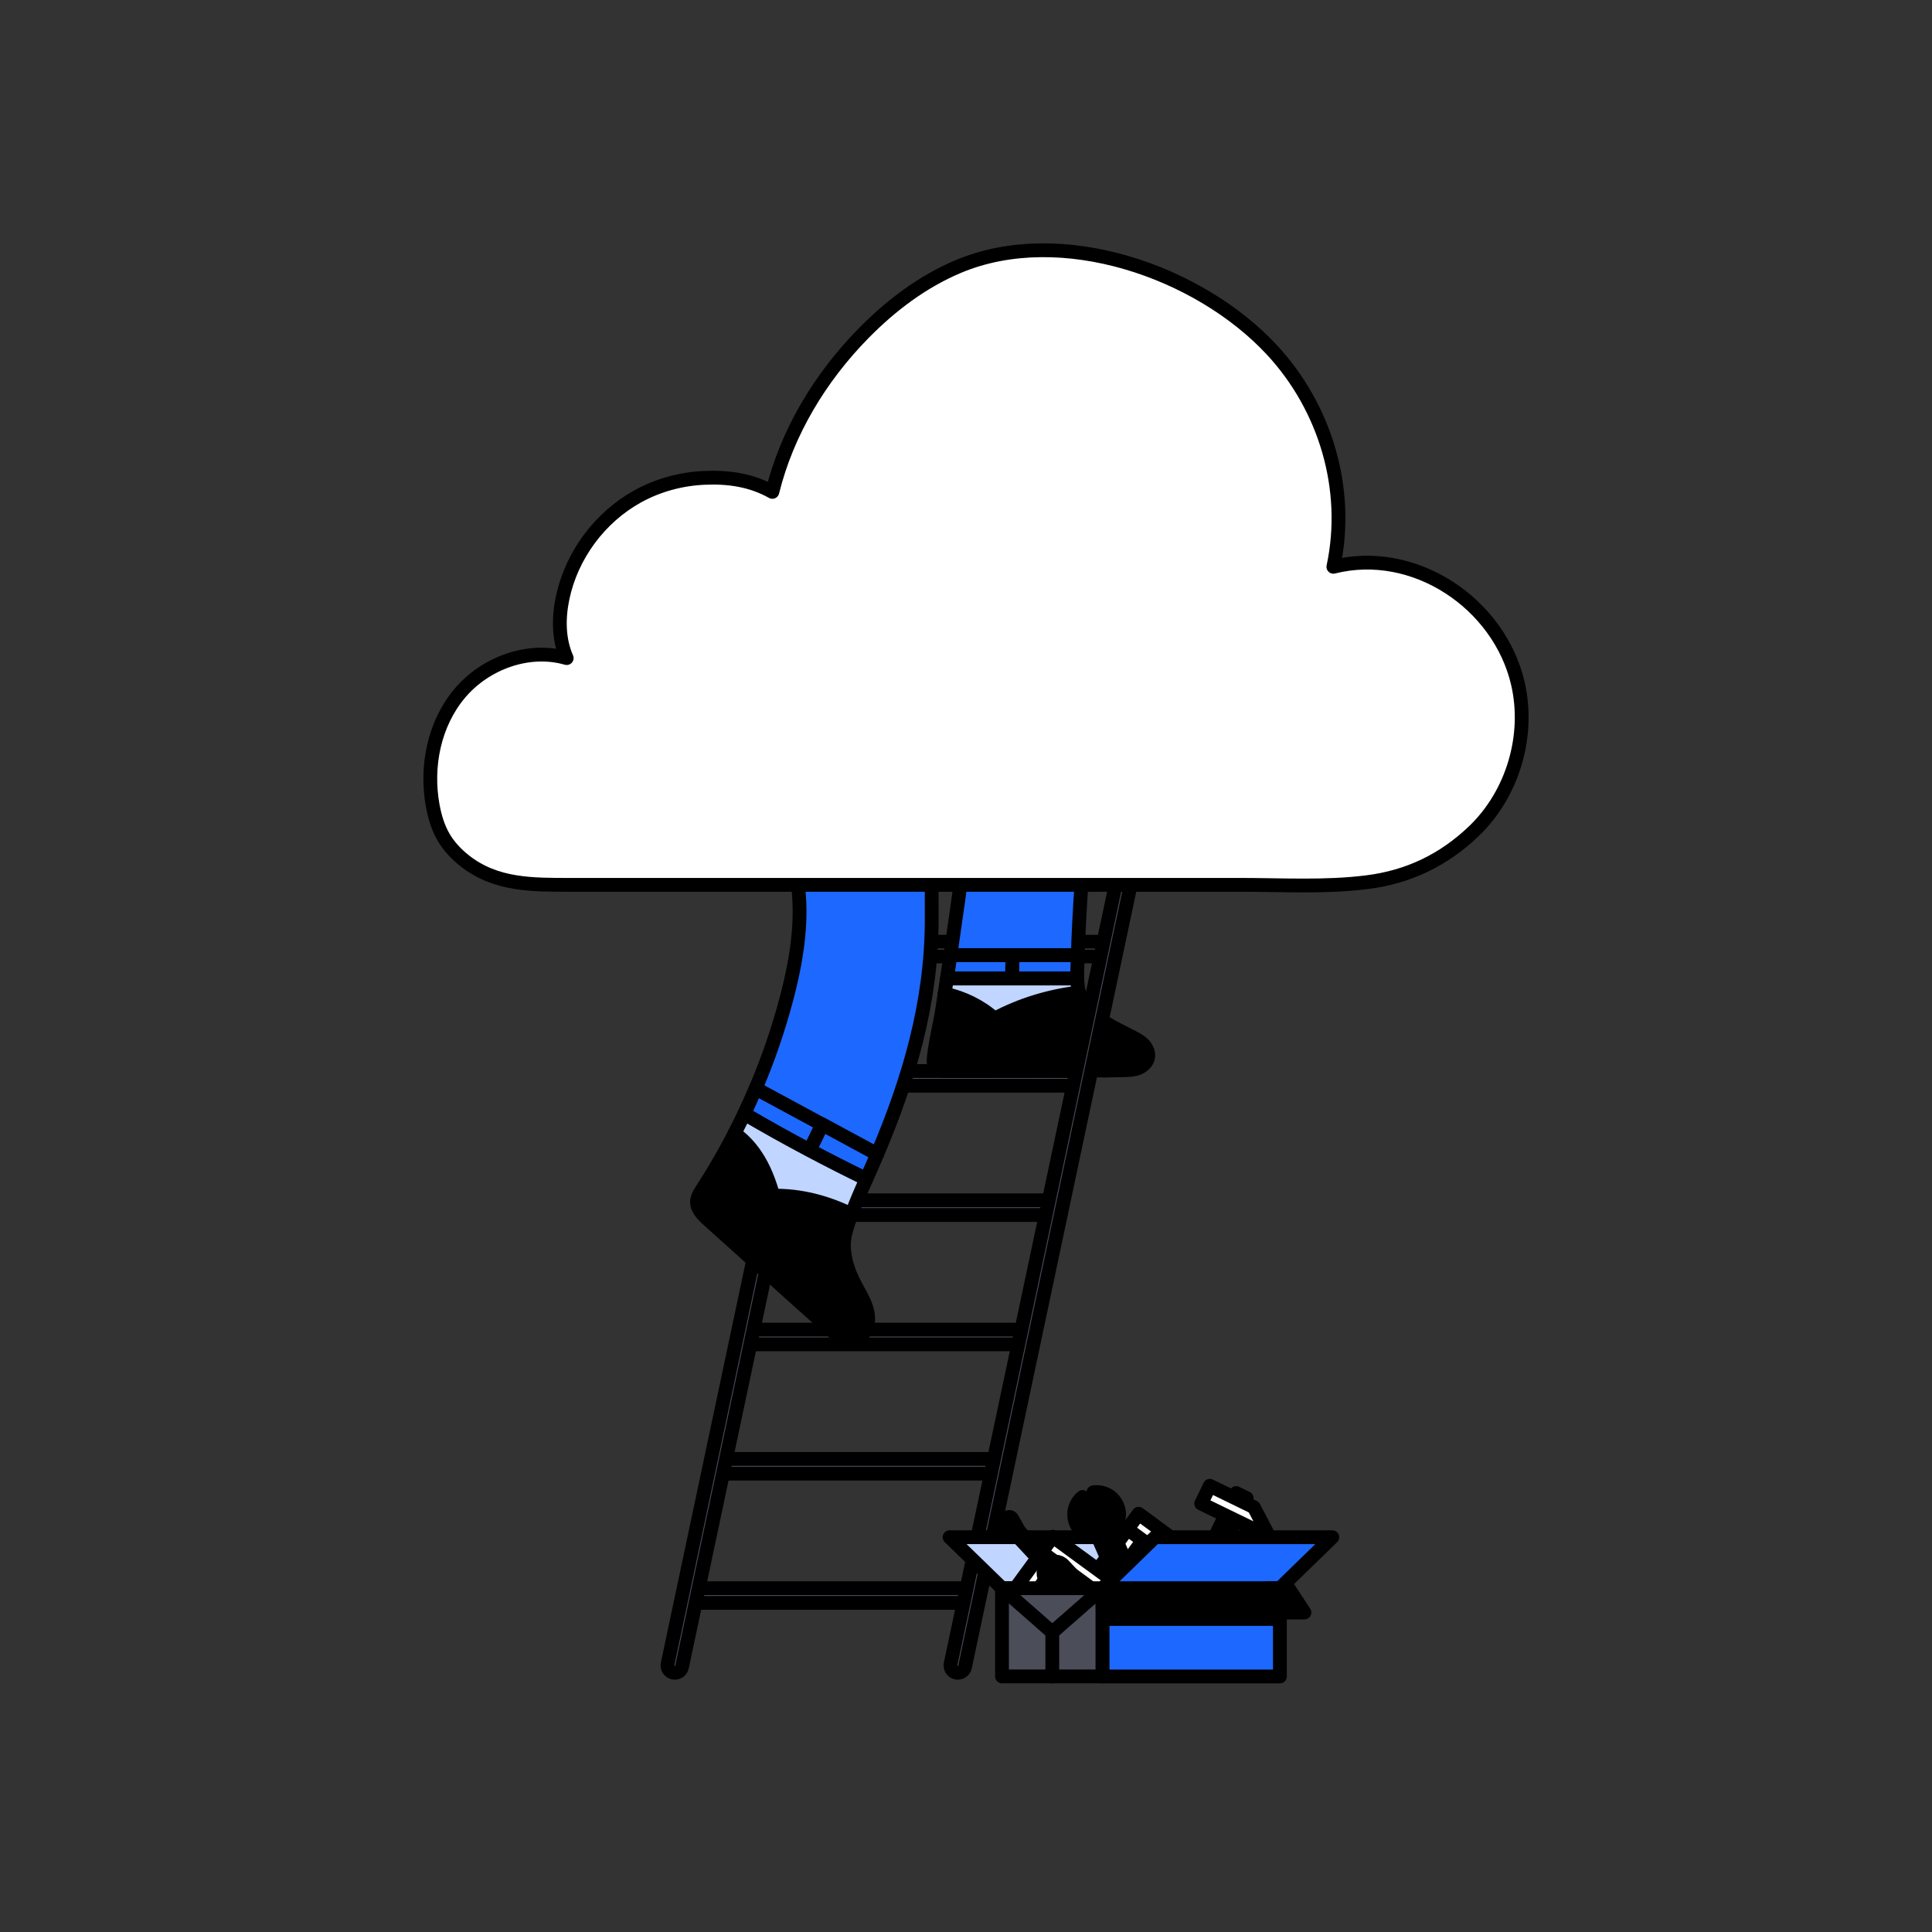 <svg width="140" height="140" viewBox="0 0 140 140" fill="none" xmlns="http://www.w3.org/2000/svg">
<rect x="0" y="0" width="140" height="140" fill="#333333" stroke="none"/>
<path d="M49.898 115.088L49.898 116.152L70.679 116.152L70.679 115.088L49.898 115.088Z" fill="#4B4D59" stroke="black" stroke-miterlimit="10" stroke-linecap="round" stroke-linejoin="round"/>
<path d="M51.828 105.719L51.828 106.783L72.608 106.783L72.608 105.719L51.828 105.719Z" fill="#4B4D59" stroke="black" stroke-miterlimit="10" stroke-linecap="round" stroke-linejoin="round"/>
<path d="M54.016 96.349L54.016 97.413L74.796 97.413L74.796 96.349L54.016 96.349Z" fill="#4B4D59" stroke="black" stroke-miterlimit="10" stroke-linecap="round" stroke-linejoin="round"/>
<path d="M56.074 86.98L56.074 88.044L76.854 88.044L76.854 86.98L56.074 86.98Z" fill="#4B4D59" stroke="black" stroke-miterlimit="10" stroke-linecap="round" stroke-linejoin="round"/>
<path d="M57.762 77.611L57.762 78.675L78.542 78.675L78.542 77.611L57.762 77.611Z" fill="#4B4D59" stroke="black" stroke-miterlimit="10" stroke-linecap="round" stroke-linejoin="round"/>
<path d="M59.635 68.243L59.635 69.307L80.415 69.307L80.415 68.243L59.635 68.243Z" fill="#4B4D59" stroke="black" stroke-miterlimit="10" stroke-linecap="round" stroke-linejoin="round"/>
<path d="M63.538 51.563C63.251 51.503 62.968 51.686 62.906 51.973L48.379 120.575C48.318 120.862 48.502 121.145 48.789 121.206C49.076 121.266 49.359 121.083 49.42 120.796L63.948 52.195C64.01 51.906 63.826 51.623 63.538 51.563Z" fill="#4B4D59" stroke="black" stroke-miterlimit="10" stroke-linecap="round" stroke-linejoin="round"/>
<path d="M83.204 76.566C83.152 77.012 82.742 77.35 82.306 77.46C81.76 77.599 81.08 77.536 80.511 77.571C80.175 77.592 79.831 77.571 79.492 77.571L68.974 77.61C68.74 77.588 68.364 77.63 68.165 77.579C67.965 77.528 67.777 77.399 67.696 77.21C67.494 76.748 68.123 74.126 68.225 73.477C68.301 72.99 68.378 72.5 68.452 72.011C69.789 72.283 71.055 72.91 72.074 73.819C73.961 72.807 76.054 72.171 78.186 71.922C78.278 72.324 78.441 72.695 78.717 73.007C79.506 73.901 80.853 74.538 81.903 75.072C82.218 75.233 82.541 75.388 82.8 75.629C83.057 75.87 83.244 76.214 83.204 76.566Z" fill="black" stroke="black" stroke-miterlimit="10" stroke-linecap="round" stroke-linejoin="round"/>
<path d="M78.069 70.203C78.064 70.434 78.059 70.671 78.066 70.909H73.34C73.339 70.343 73.35 69.778 73.376 69.212H78.1C78.087 69.542 78.078 69.871 78.069 70.203Z" fill="#1D68FF" stroke="black" stroke-miterlimit="10" stroke-linecap="round" stroke-linejoin="round"/>
<path d="M73.376 69.211C73.348 69.776 73.338 70.344 73.34 70.908H68.619C68.691 70.443 68.76 69.977 68.829 69.51C68.844 69.414 68.859 69.314 68.871 69.218C68.921 69.216 68.973 69.215 69.024 69.212H73.376V69.211Z" fill="#1D68FF" stroke="black" stroke-miterlimit="10" stroke-linecap="round" stroke-linejoin="round"/>
<path d="M78.183 71.922C76.051 72.171 73.958 72.808 72.071 73.819C71.052 72.911 69.786 72.283 68.449 72.012C68.507 71.644 68.563 71.277 68.617 70.907H78.064C78.076 71.253 78.106 71.596 78.183 71.922Z" fill="#C0D5FF" stroke="black" stroke-miterlimit="10" stroke-linecap="round" stroke-linejoin="round"/>
<path d="M78.785 59.312C78.439 62.602 78.21 65.905 78.098 69.21H69.022C68.971 69.213 68.919 69.215 68.869 69.216C69.246 66.665 69.601 64.115 69.936 61.558C72.954 60.799 75.715 59.803 78.785 59.312Z" fill="#1D68FF" stroke="black" stroke-miterlimit="10" stroke-linecap="round" stroke-linejoin="round"/>
<path d="M84.046 51.563C83.759 51.503 83.476 51.686 83.414 51.973L68.886 120.575C68.826 120.862 69.01 121.145 69.297 121.206C69.584 121.266 69.866 121.083 69.928 120.796L84.456 52.195C84.517 51.906 84.333 51.623 84.046 51.563Z" fill="#4B4D59" stroke="black" stroke-miterlimit="10" stroke-linecap="round" stroke-linejoin="round"/>
<path d="M62.806 96.219C62.627 96.711 62.166 97.12 61.644 97.129C61.126 97.135 60.682 96.777 60.292 96.436C59.401 95.657 58.524 94.868 57.646 94.078C56.982 93.483 56.317 92.885 55.654 92.289C54.227 91.005 52.799 89.721 51.372 88.439C51.073 88.17 50.766 87.888 50.602 87.523C50.355 86.963 50.639 86.561 50.934 86.102C51.269 85.584 51.592 85.058 51.907 84.527C52.372 83.74 52.813 82.941 53.23 82.129C53.841 82.557 54.36 83.117 54.776 83.74C55.362 84.62 55.75 85.622 56.027 86.644C57.983 86.61 59.943 87.117 61.703 88.002C61.633 88.184 61.566 88.366 61.503 88.549C61.153 89.547 61.052 90.184 61.259 91.216C61.405 91.942 61.709 92.625 62.059 93.277C62.306 93.738 62.579 94.189 62.75 94.684C62.92 95.175 62.984 95.727 62.806 96.219Z" fill="black" stroke="black" stroke-miterlimit="10" stroke-linecap="round" stroke-linejoin="round"/>
<path d="M59.575 81.477C59.285 82.107 58.982 82.731 58.666 83.35C57.067 82.505 55.489 81.624 53.93 80.708C54.218 80.102 54.495 79.49 54.756 78.873C56.363 79.741 57.969 80.609 59.575 81.477Z" fill="#1D68FF" stroke="black" stroke-miterlimit="10" stroke-linecap="round" stroke-linejoin="round"/>
<path d="M67.516 66.734C67.496 72.711 65.863 78.227 63.565 83.635C62.235 82.917 60.905 82.196 59.575 81.478C57.969 80.609 56.364 79.742 54.758 78.874C55.648 76.785 56.39 74.632 56.974 72.436C57.863 69.103 58.385 65.541 57.433 62.226C60.75 62.059 64.048 61.782 67.365 61.637C67.401 62.309 67.524 62.92 67.517 63.595C67.505 64.644 67.52 65.684 67.516 66.734Z" fill="#1D68FF" stroke="black" stroke-miterlimit="10" stroke-linecap="round" stroke-linejoin="round"/>
<path d="M63.565 83.635C63.31 84.237 63.046 84.836 62.776 85.437C61.392 84.766 60.025 84.07 58.668 83.351C58.984 82.732 59.287 82.108 59.577 81.478C60.905 82.196 62.237 82.917 63.565 83.635Z" fill="#1D68FF" stroke="black" stroke-miterlimit="10" stroke-linecap="round" stroke-linejoin="round"/>
<path d="M62.775 85.436C62.765 85.456 62.758 85.474 62.75 85.494C62.377 86.32 62.019 87.153 61.701 88.001C59.94 87.115 57.98 86.61 56.026 86.643C55.747 85.621 55.361 84.619 54.774 83.74C54.36 83.117 53.84 82.557 53.228 82.128C53.377 81.843 53.521 81.557 53.663 81.269C53.754 81.084 53.843 80.896 53.931 80.71C55.489 81.626 57.069 82.506 58.667 83.352C60.023 84.07 61.392 84.767 62.775 85.436Z" fill="#C0D5FF" stroke="black" stroke-miterlimit="10" stroke-linecap="round" stroke-linejoin="round"/>
<path d="M81.66 111.392H68.811L72.612 115.088H85.461L81.66 111.392Z" fill="#C0D5FF" stroke="black" stroke-miterlimit="10" stroke-linecap="round" stroke-linejoin="round"/>
<path d="M76.275 111.404L72.971 115.922L74.081 116.734L77.386 112.217L76.275 111.404Z" fill="white" stroke="black" stroke-miterlimit="10" stroke-linecap="round" stroke-linejoin="round"/>
<path d="M82.504 109.711L79.199 114.229L80.31 115.041L83.615 110.524L82.504 109.711Z" fill="white" stroke="black" stroke-miterlimit="10" stroke-linecap="round" stroke-linejoin="round"/>
<path d="M80.808 114.662L76.291 111.357L75.478 112.468L79.996 115.773L80.808 114.662Z" fill="white" stroke="black" stroke-miterlimit="10" stroke-linecap="round" stroke-linejoin="round"/>
<path d="M87.029 113.006L82.512 109.701L81.699 110.812L86.217 114.117L87.029 113.006Z" fill="white" stroke="black" stroke-miterlimit="10" stroke-linecap="round" stroke-linejoin="round"/>
<path d="M79.372 115.887L78.148 117.032L75.841 114.567C75.525 114.229 75.543 113.699 75.88 113.382C76.218 113.066 76.749 113.084 77.065 113.421L79.372 115.887Z" fill="black" stroke="black" stroke-miterlimit="10" stroke-linecap="round" stroke-linejoin="round"/>
<path d="M73.866 110.968L73.609 111.208L77.047 114.881L77.304 114.64L73.866 110.968Z" fill="black" stroke="black" stroke-miterlimit="10" stroke-linecap="round" stroke-linejoin="round"/>
<path d="M73.861 110.969L73.605 111.208L72.714 110.631C72.587 110.549 72.57 110.368 72.682 110.264L72.979 109.986C73.09 109.882 73.269 109.91 73.343 110.043L73.861 110.969Z" fill="black" stroke="black" stroke-miterlimit="10" stroke-linecap="round" stroke-linejoin="round"/>
<path d="M80.955 109.094C81.234 109.734 81.068 110.455 80.594 110.913L82.701 115.754L81.656 116.209L79.549 111.368C78.891 111.403 78.251 111.033 77.973 110.393C77.675 109.707 77.888 108.927 78.443 108.478L79.17 110.147C79.264 110.364 79.514 110.462 79.73 110.368L79.737 110.365C79.954 110.271 80.052 110.021 79.958 109.805L79.231 108.136C79.94 108.031 80.657 108.409 80.955 109.094Z" fill="black" stroke="black" stroke-miterlimit="10" stroke-linecap="round" stroke-linejoin="round"/>
<path d="M79.896 115.088H72.609V121.48H79.896V115.088Z" fill="#4B4D59" stroke="black" stroke-miterlimit="10" stroke-linecap="round" stroke-linejoin="round"/>
<path d="M90.343 108.565L89.576 108.191L86.567 114.373L87.333 114.746L90.343 108.565Z" fill="black" stroke="black" stroke-miterlimit="10" stroke-linecap="round" stroke-linejoin="round"/>
<path d="M91.975 111.355L87.043 108.954L87.67 107.666L90.858 109.219L91.975 111.355Z" fill="white" stroke="black" stroke-miterlimit="10" stroke-linecap="round" stroke-linejoin="round"/>
<path d="M92.746 115.088H79.897V121.482H92.746V115.088Z" fill="#1D68FF" stroke="black" stroke-miterlimit="10" stroke-linecap="round" stroke-linejoin="round"/>
<path d="M83.696 111.392H96.545L92.746 115.088H79.897L83.696 111.392Z" fill="#1D68FF" stroke="black" stroke-miterlimit="10" stroke-linecap="round" stroke-linejoin="round"/>
<path d="M76.253 121.482V118.285L72.611 115.088" stroke="black" stroke-miterlimit="10" stroke-linecap="round" stroke-linejoin="round"/>
<path d="M79.897 115.088L76.254 118.285" stroke="black" stroke-miterlimit="10" stroke-linecap="round" stroke-linejoin="round"/>
<path d="M92.746 115.088V117.318H80.405L79.897 116.528V115.088H80.195L80.875 116.131H92.509L91.829 115.088H92.746Z" fill="black" stroke="black" stroke-miterlimit="10" stroke-linecap="round" stroke-linejoin="round"/>
<path d="M93.373 115.088L94.525 116.849H81.047L79.897 115.088H80.727L81.378 116.083H93.194L92.543 115.088H93.373Z" fill="#4B4D59" stroke="black" stroke-miterlimit="10" stroke-linecap="round" stroke-linejoin="round"/>
<path d="M46.218 35.965C43.455 37.488 41.409 40.256 40.765 43.346C40.464 44.789 40.468 46.34 41.065 47.688C38.3 46.891 35.164 48.043 33.312 50.245C31.459 52.447 30.838 55.54 31.355 58.372C31.502 59.175 31.737 59.974 32.15 60.678C32.529 61.323 33.05 61.879 33.635 62.346C35.906 64.164 38.605 64.119 41.355 64.119C43.696 64.119 46.038 64.119 48.379 64.119C55.44 64.119 62.502 64.119 69.565 64.119C76.345 64.119 83.124 64.119 89.904 64.119C92.954 64.119 96.023 64.309 99.06 63.927C102.06 63.55 104.616 62.327 106.81 60.221C109.621 57.523 110.873 53.304 109.987 49.51C108.636 43.721 102.488 39.592 96.621 41.072C97.822 35.461 96.05 29.532 92.156 25.345C86.879 19.67 76.913 16.197 69.486 19.294C66.859 20.389 64.549 22.141 62.565 24.163C59.436 27.351 57.039 31.308 55.968 35.644C54.432 34.783 52.784 34.551 51.053 34.627C49.368 34.699 47.697 35.15 46.218 35.965Z" fill="white" stroke="black" stroke-miterlimit="10" stroke-linecap="round" stroke-linejoin="round"/>
</svg>
